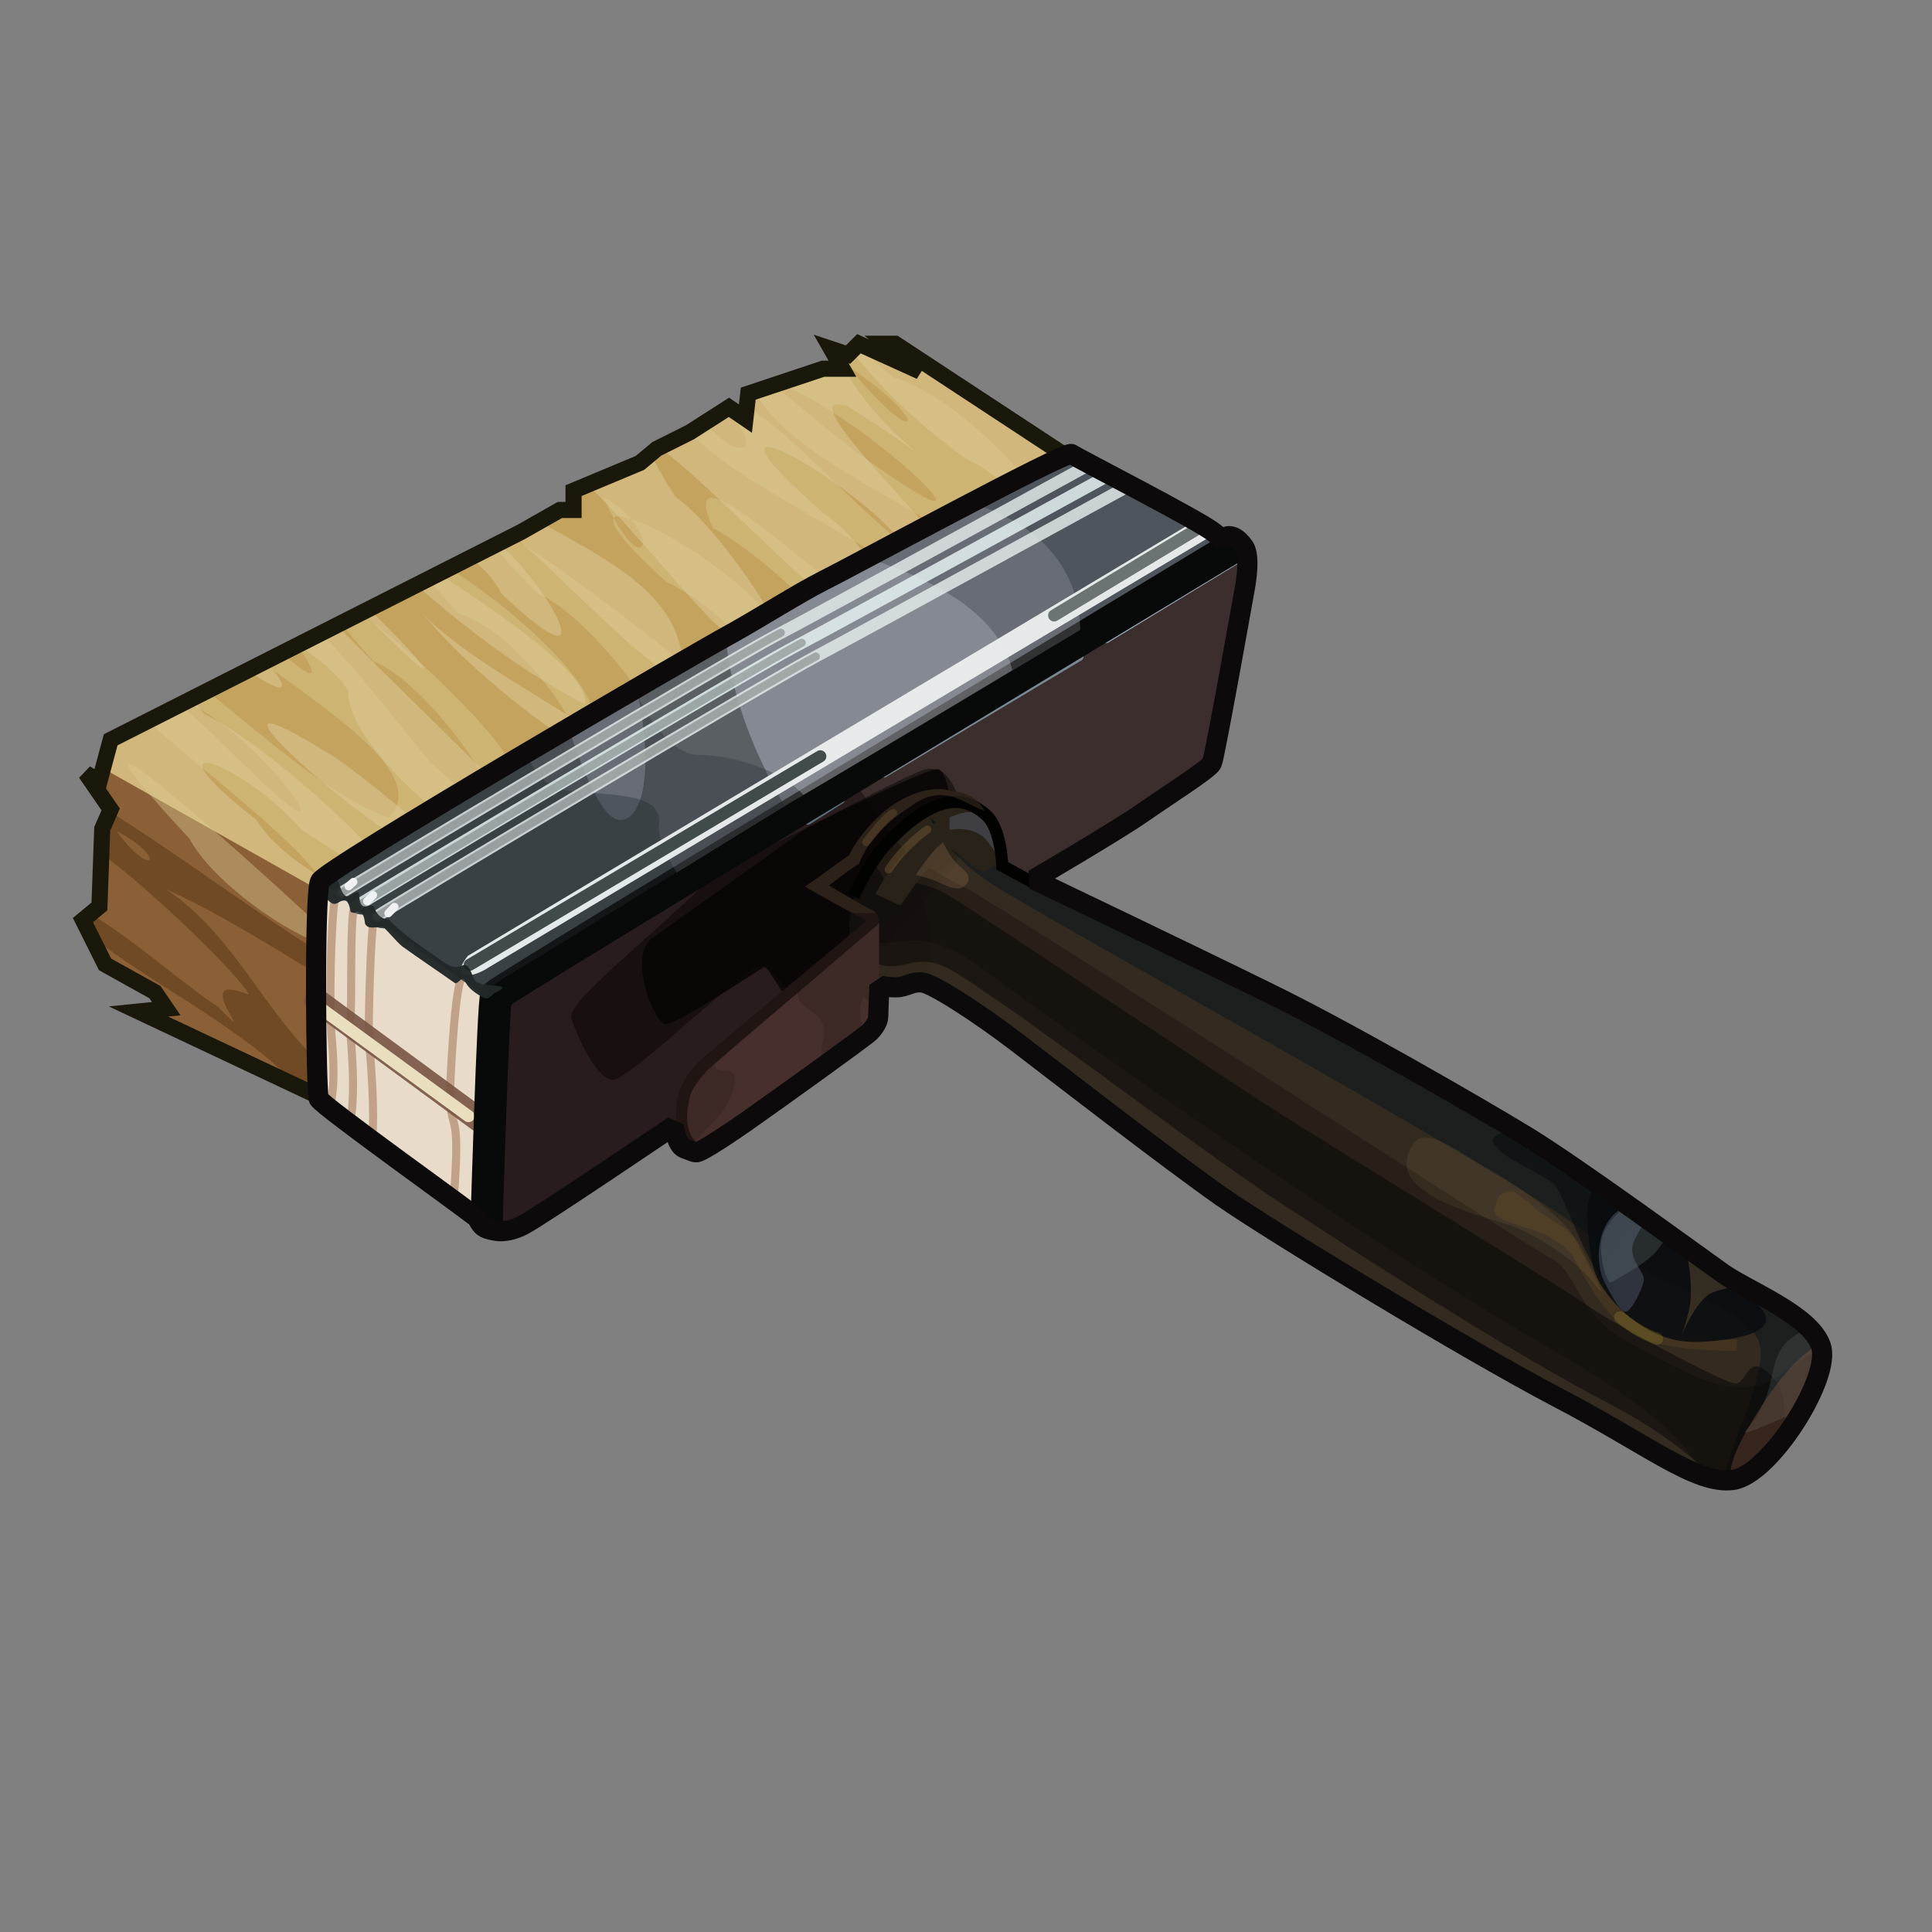<?xml version="1.0" encoding="UTF-8" standalone="no"?>
<!DOCTYPE svg PUBLIC "-//W3C//DTD SVG 1.0//EN" "http://www.w3.org/TR/2001/REC-SVG-20010904/DTD/svg10.dtd">
<svg xmlns:svg="http://www.w3.org/2000/svg" xmlns="http://www.w3.org/2000/svg" version="1.0" width="100%" height="100%" viewBox="0 0 48 48" id="_brush01">
<rect x="0" y="0" width="48" height="48" fill="#808080" stroke="none"/>
<defs id="defs2385"/>
<g id="brush01" style="display:inline">
<path d="M 7.98,27.27 L 3.44,25.13 L 4.13,25.06 L 3.85,24.65 L 2.61,23.96 L 2.06,22.86 L 2.47,22.52 L 2.54,20.59 L 2.75,20.11 L 2.13,19.21 L 2.47,19.42 L 2.75,18.38 L 12.94,13.22 L 13.91,12.67 L 14.25,12.67 L 14.25,12.19 L 15.90,11.50 L 16.32,11.15 L 17.14,10.74 L 18.11,10.12 L 18.52,10.40 L 18.59,9.78 L 20.45,9.16 L 20.93,9.16 L 20.65,8.67 L 21.07,8.81 L 21.34,8.54 L 22.86,9.23 L 22.03,8.54 L 22.24,8.54 L 26.85,11.57 L 11.08,24.03 L 7.98,27.27 z" id="p5446" style="fill:#d1b77c;fill-opacity:1;fill-rule:evenodd;stroke:none;display:inline"/>
<path d="M 2.56,19.09 L 2.46,19.43 L 2.12,19.21 L 2.75,20.12 L 2.56,20.59 L 2.46,22.53 L 2.06,22.87 L 2.62,23.96 L 3.84,24.65 L 4.12,25.06 L 3.43,25.12 L 8,27.28 L 11.09,24.03 L 11.09,23.90 L 2.56,19.09 z" id="p5451" style="fill:#774521;fill-opacity:0.76;fill-rule:evenodd;stroke:none;display:inline"/>
<path d="M 20.78,8.71 C 21.56,10.85 24.81,12.50 21.06,10.09 C 18.91,9.41 26.83,16.31 22.15,13.18 C 20.60,11.56 16.95,9.67 20.46,12.75 C 21.13,13.17 21.93,14.27 22.34,15.12 L 22.78,14.78 C 22.67,14.66 22.57,14.56 22.43,14.43 C 22.70,14.49 22.84,14.51 23.06,14.56 L 24.34,13.56 C 24.19,13.31 24.01,13.02 23.78,12.68 C 24.12,12.93 24.43,13.15 24.68,13.28 L 25.5,12.62 C 25.21,12.21 24.70,11.74 23.96,11.37 C 22.91,10.61 21.95,9.73 21.15,8.71 L 21.06,8.81 L 20.78,8.71 z M 16.37,11.12 L 16.31,11.15 L 16.18,11.28 C 16.27,11.49 16.44,11.82 16.78,12.34 C 18.17,13.30 21.51,18.44 17.81,15.53 C 17.04,14.81 15.81,13.22 14.59,12.03 L 14.25,12.18 L 14.25,12.68 L 13.90,12.68 L 13.40,12.96 C 15.20,13.98 17.15,14.86 16.96,16.96 C 15.99,16.53 13.86,14.23 12.75,13.31 L 12.40,13.5 C 13.73,14.69 15.06,17.22 12.46,14.75 C 12.30,14.42 12.01,14.12 11.68,13.84 L 10.90,14.25 C 12.78,15.49 14.67,16.82 14.53,17.5 C 13.01,16.70 11.62,15.66 10.34,14.53 L 9.15,15.12 C 10.78,16.67 11.19,17.43 9.12,15.31 C 9.05,15.26 9.03,15.26 8.96,15.21 L 8.37,15.53 C 9.72,16.95 12.31,19.36 12.90,20.12 C 16.42,24.48 8.52,19.32 8.65,17.15 C 8.35,16.72 7.91,16.34 7.40,16.03 L 6.59,16.43 C 7.18,17.05 7.24,17.41 6.15,16.65 L 4.78,17.34 C 4.88,17.47 4.96,17.61 5.09,17.75 C 7.06,18.65 12.53,23.97 7.5,20.62 C 5.96,18.86 3.46,18.09 6.37,20.37 C 7.71,22.57 14.03,24.18 9.93,20.84 C 8.52,20.07 4.34,16.33 8.31,18.81 C 9.39,19.53 11.45,21.43 13.12,22.43 L 14.43,21.37 C 13.15,19.77 12.19,17.69 15.15,19.68 C 15.37,19.92 15.59,20.12 15.81,20.28 L 17.59,18.87 C 17.43,18.69 17.24,18.53 17,18.34 C 15.48,16.37 18.87,18.72 18.68,16.90 C 19.06,17.10 19.37,17.22 19.62,17.28 L 20.53,16.56 C 20.50,16.11 20.29,15.58 20.06,15.21 C 20.34,15.58 20.71,15.87 21.09,16.09 L 21.56,15.75 C 21.36,15.60 21.16,15.41 20.90,15.18 C 19.99,14.53 17.24,11.68 16.37,11.12 z M 10.5,15.25 C 12.18,16.98 16.50,18.72 16.18,19.71 C 14.10,18.49 12.07,17.09 10.5,15.25 z" id="p5504" style="fill:#b58d3f;fill-opacity:0.47;fill-rule:evenodd;stroke:none;"/>
<path d="M 21.28,8.59 L 21.06,8.81 L 20.65,8.68 L 20.93,9.15 L 20.43,9.15 L 20.37,9.18 C 20.33,9.30 20.17,9.32 20,9.31 L 19.37,9.53 C 21.72,10.47 25.69,14.43 21.25,11.21 C 20.55,10.68 19.89,10.11 19.21,9.56 L 18.75,9.71 C 19.62,11.44 23.21,12.68 24.09,13.75 L 25.03,13 C 24.96,12.89 24.91,12.80 24.84,12.65 C 24.98,12.71 25.08,12.80 25.18,12.87 L 25.84,12.37 C 24.90,11.05 23.32,9.70 22.18,9.37 C 21.88,9.11 21.59,8.84 21.28,8.59 z M 21.09,9.12 C 23.19,10.49 22.88,11.32 21.09,9.12 z M 18.12,10.12 L 18,10.18 C 18.96,11.01 18.53,11.64 17.53,10.53 L 17.15,10.75 C 18.36,12.05 21.68,13.46 22.96,14.65 L 23.5,14.21 C 21.87,13.43 19.98,10.94 18.56,10.12 L 18.53,10.40 L 18.12,10.12 z M 15,12.37 C 15.09,12.58 15.16,12.72 15.25,12.87 C 15.29,12.79 15.46,12.83 15.68,12.90 C 15.52,12.72 15.32,12.52 15,12.37 z M 15.68,12.90 C 16.25,13.55 15.92,14.11 15.25,12.87 C 15.16,13.02 15.49,13.50 16.56,14.46 C 17.93,15.09 19.46,16.86 19.40,17.43 L 20.75,16.37 C 20.45,16.26 19.94,15.95 19.15,15.40 C 18.46,14.37 16.55,13.17 15.68,12.90 z M 17.65,12.37 C 17.50,12.39 17.49,12.63 17.71,13.12 C 18.87,13.72 20.72,15.50 21.03,16.15 L 21.90,15.46 C 20.40,14.35 18.17,12.29 17.65,12.37 z M 12.71,13.34 L 12.25,13.56 C 12.50,13.84 12.84,14.22 13.37,14.75 C 15.19,15.54 18.52,20.69 14.68,17.5 C 14.25,16.42 12.29,14.80 11.15,14.12 L 10.65,14.37 C 10.82,14.60 11.04,14.86 11.40,15.25 C 13.83,15.97 16.80,22.07 12.56,18.75 C 11.92,17.77 10.09,16.07 8.96,15.21 L 8.46,15.46 C 8.66,15.73 8.89,16.00 9.28,16.43 C 11.00,17.09 14.08,22.08 10.68,18.93 C 10.07,18.20 9.05,16.84 7.96,15.71 L 7.37,16.03 C 7.91,16.73 7.94,17.09 7,16.21 L 6.53,16.46 C 8.43,17.86 10.60,19.25 9.68,20.31 C 8.34,19.90 6.63,18.35 5.12,17.15 L 4.62,17.43 C 6.65,18.38 9.15,22.08 5.93,18.87 C 5.46,18.40 4.97,17.93 4.46,17.5 L 3.65,17.90 C 5.98,19.98 9.33,22.29 7.93,23 C 6.18,21.34 0.47,16.27 4.71,20.84 C 5.71,22.71 10.80,25.52 9.03,21.93 C 11.14,23.62 8.19,19.67 10.93,21.09 C 12.27,20.99 13.81,21.26 14.90,21 L 16.18,20 C 16.27,19.75 16.30,19.47 16.31,19.12 C 16.53,19.27 16.70,19.37 16.87,19.46 L 17.62,18.84 C 17.05,17.45 15.35,15.18 18.03,18.12 C 18.15,18.17 18.26,18.21 18.37,18.25 L 19.15,17.62 C 18.85,17.62 18.24,17.37 17.21,16.68 C 16.35,15.94 14.01,14.15 12.71,13.34 z" id="p5521" style="fill:#dacc91;fill-opacity:0.41;fill-rule:evenodd;stroke:none;"/>
<path d="M 2.71,20.15 L 2.56,20.59 L 2.53,21.21 C 3.96,22.28 6.05,24.36 6.18,24.71 C 4.58,24.06 6.60,26.21 5.40,25 C 4.58,24.47 3.19,23.24 2.25,22.71 L 2.06,22.87 L 2.28,23.28 C 3.72,24.38 5.38,25.22 6.78,26.40 C 7.05,26.69 7.53,27.02 8,27.28 L 8.43,26.84 C 8.39,26.80 8.38,26.78 8.34,26.75 C 6.63,25.40 5.94,23.30 4.12,22.09 C 5.97,22.92 7.88,24.28 9.84,25.34 L 10.25,24.90 C 9.34,24.44 8.34,23.96 8.03,23.71 C 6.21,22.58 4.52,21.29 2.71,20.15 z M 2.90,20.65 C 4.18,21.32 3.78,21.87 2.90,20.65 z" id="p5541" style="fill:#3d2304;fill-opacity:0.34;fill-rule:evenodd;stroke:none;"/>
<path d="M 7.98,27.27 L 3.44,25.13 L 4.13,25.06 L 3.85,24.65 L 2.61,23.96 L 2.06,22.86 L 2.47,22.52 L 2.54,20.59 L 2.75,20.11 L 2.13,19.21 L 2.47,19.42 L 2.75,18.38 L 12.94,13.22 L 13.91,12.67 L 14.25,12.67 L 14.25,12.19 L 15.90,11.50 L 16.32,11.15 L 17.14,10.74 L 18.11,10.12 L 18.52,10.40 L 18.59,9.78 L 20.45,9.16 L 20.93,9.16 L 20.65,8.67 L 21.07,8.81 L 21.34,8.54 L 22.86,9.23 L 22.03,8.54 L 22.24,8.54 L 26.85,11.57 L 11.08,24.03 L 7.98,27.27 z" id="stroke02" style="fill:none;fill-opacity:1;fill-rule:evenodd;stroke:#1a170b;stroke-width:0.40;stroke-linecap:butt;stroke-linejoin:miter;stroke-miterlimit:4;stroke-dasharray:none;stroke-opacity:1;display:inline"/>
<path d="M 8.28,24.96 C 8.28,25.17 8.14,25.35 7.97,25.35 C 7.80,25.35 7.66,25.17 7.66,24.96 C 7.66,24.75 7.80,24.58 7.97,24.58 C 8.14,24.58 8.28,24.75 8.28,24.96 z" id="p4649" style="fill:#ffffff;fill-opacity:1;fill-rule:evenodd;stroke:none;marker:none;visibility:visible;display:inline;overflow:visible;enable-background:accumulate"/>
<path d="M 7.95,21.90 C 7.80,22.24 7.85,27.13 7.92,27.30 C 7.99,27.47 11.78,30.17 11.85,30.26 C 11.92,30.36 11.95,30.48 12.11,30.53 C 12.28,30.58 12.55,30.67 13.01,30.43 C 13.46,30.19 16.74,27.97 16.74,27.97 C 16.74,27.97 16.81,28.46 17.00,28.53 C 17.20,28.60 17.27,28.65 17.34,28.62 C 17.41,28.60 17.73,28.43 18.52,27.88 C 19.32,27.32 21.49,25.76 21.61,25.64 C 21.73,25.52 21.82,25.37 21.82,25.25 C 21.82,25.13 21.85,24.48 21.85,24.48 C 21.85,24.48 21.99,24.53 22.26,24.53 C 22.52,24.53 22.64,24.38 22.91,24.41 C 23.17,24.43 24.33,25.18 25.27,25.90 C 26.21,26.62 29.08,28.84 30.35,29.73 C 31.63,30.62 36.40,33.51 38.66,34.70 C 40.93,35.88 42.13,36.89 43.05,36.77 C 43.97,36.65 45.51,34.21 45.24,33.44 C 44.98,32.67 43.46,32.09 42.81,31.64 C 42.16,31.18 39.17,28.99 37.94,28.24 C 36.71,27.49 33.36,25.56 31.48,24.65 C 29.61,23.73 25.68,21.85 25.68,21.85 C 25.68,21.85 27.73,20.65 28.35,20.22 C 28.98,19.78 30.04,19.11 30.11,18.96 C 30.18,18.82 30.93,14.60 30.93,14.60 C 30.93,14.60 31.08,13.83 30.91,13.59 C 30.74,13.35 30.62,13.32 30.52,13.32 C 30.42,13.32 30.47,13.49 30.16,13.23 C 29.85,12.96 26.74,11.37 26.62,11.28 C 26.50,11.18 21.08,14.12 20.45,14.43 C 19.82,14.75 18.93,15.32 18.14,15.76 C 17.34,16.19 8.04,21.61 7.95,21.90 z" id="p5161" style="fill:#3c2e2c;fill-opacity:1;fill-rule:evenodd;stroke:none;"/>
<path d="M 20.53,18.59 L 10.90,24.5 L 11.18,29.81 C 11.36,29.94 11.83,30.26 11.84,30.28 C 11.91,30.37 11.95,30.48 12.12,30.53 C 12.29,30.57 12.54,30.67 13,30.43 C 13.45,30.19 16.75,27.96 16.75,27.96 C 16.75,27.96 16.80,28.45 17,28.53 C 17.19,28.60 17.27,28.64 17.34,28.62 C 17.41,28.60 17.73,28.42 18.53,27.87 C 19.32,27.32 21.50,25.77 21.62,25.65 C 21.74,25.53 21.84,25.37 21.84,25.25 C 21.84,25.12 21.84,24.5 21.84,24.5 C 21.84,24.49 21.98,24.53 22.25,24.53 C 22.51,24.53 22.64,24.38 22.90,24.40 C 22.94,24.41 23.04,24.46 23.12,24.5 L 23.12,23.37 C 23.12,21.50 20.53,18.59 20.53,18.59 z" id="p5298" style="fill:#19100f;fill-opacity:0.55;fill-rule:evenodd;stroke:none;display:inline"/>
<path d="M 18.20,21.31 C 15.85,23.59 14.06,24.90 14.20,25.31 C 14.33,25.73 14.82,26.83 15.23,26.83 C 15.64,26.83 18.54,24.00 18.88,24.00 C 19.23,24.00 20.26,25.52 20.26,25.52 L 23.71,21.52 C 23.71,21.52 24.12,20.83 23.92,20.14 C 23.71,19.45 23.50,19.04 23.02,19.11 C 22.54,19.18 18.33,21.59 18.20,21.31 z" id="p5286" style="fill:#070503;fill-opacity:0.50;fill-rule:evenodd;stroke:none;display:inline"/>
<path d="M 26.62,11.28 C 26.50,11.18 21.09,14.12 20.46,14.43 C 19.84,14.75 18.95,15.31 18.15,15.75 C 17.36,16.18 8.03,21.61 7.93,21.90 C 7.79,22.24 7.86,27.14 7.93,27.31 C 8.00,27.48 11.77,30.18 11.84,30.28 C 11.89,29.34 12.09,25.39 12.09,25.06 C 12.09,24.68 12.01,24.59 12.81,24.12 C 13.61,23.65 18.82,20.42 19.71,19.90 C 20.50,19.45 28.48,14.65 30.62,13.37 C 30.59,13.36 30.56,13.34 30.53,13.34 C 30.43,13.34 30.46,13.48 30.15,13.21 C 29.84,12.95 26.74,11.37 26.62,11.28 z" id="p5166" style="fill:#e8dbca;fill-opacity:1;fill-rule:evenodd;stroke:none;display:inline"/>
<path d="M 8.82,22.40 C 8.67,22.83 8.76,25.17 8.70,25.28 C 8.64,25.40 8.70,25.54 8.73,25.97 C 8.76,26.41 8.82,27.27 8.70,27.88" id="p5363" style="opacity:1;fill:none;fill-opacity:1;fill-rule:evenodd;stroke:#874f26;stroke-width:0.2;stroke-linecap:butt;stroke-linejoin:miter;marker:none;stroke-miterlimit:4;stroke-dasharray:none;stroke-dashoffset:0;stroke-opacity:0.40;visibility:visible;display:inline;overflow:visible;enable-background:accumulate"/>
<path d="M 9.31,22.72 C 9.19,23.09 9.16,25.60 9.16,25.60 C 9.16,25.60 9.16,25.77 9.19,26.12 C 9.22,26.46 9.31,27.67 9.25,28.25" id="p5365" style="opacity:1;fill:none;fill-opacity:1;fill-rule:evenodd;stroke:#874f26;stroke-width:0.2;stroke-linecap:butt;stroke-linejoin:miter;marker:none;stroke-miterlimit:4;stroke-dasharray:none;stroke-dashoffset:0;stroke-opacity:0.40;visibility:visible;display:inline;overflow:visible;enable-background:accumulate"/>
<path d="M 16.20,23.31 C 15.58,23.80 16.27,25.45 16.54,25.45 C 16.82,25.45 19.02,24.00 19.02,24.00 L 19.78,25.18 L 23.78,21.25 C 23.78,21.25 23.64,19.11 23.30,19.11 C 22.95,19.11 20.06,20.56 20.06,20.56 L 16.20,23.31 z" id="p5289" style="fill:#070503;fill-opacity:0.79;fill-rule:evenodd;stroke:none;display:inline"/>
<path d="M 8.38,22.08 C 8.21,22.43 8.21,24.76 8.21,24.76 C 8.21,24.76 8.21,25.48 8.24,25.77 C 8.27,26.06 8.35,27.10 8.18,27.50" id="p5361" style="opacity:1;fill:none;fill-opacity:1;fill-rule:evenodd;stroke:#874f26;stroke-width:0.2;stroke-linecap:butt;stroke-linejoin:miter;marker:none;stroke-miterlimit:4;stroke-dasharray:none;stroke-dashoffset:0;stroke-opacity:0.40;visibility:visible;display:inline;overflow:visible;enable-background:accumulate"/>
<path d="M 11.47,24.27 C 11.27,24.68 11.18,27.13 11.18,27.13 C 11.18,27.13 11.18,27.53 11.24,27.76 C 11.29,27.99 11.41,28.05 11.27,29.81" id="p5367" style="opacity:1;fill:none;fill-opacity:1;fill-rule:evenodd;stroke:#874f26;stroke-width:0.2;stroke-linecap:butt;stroke-linejoin:miter;marker:none;stroke-miterlimit:4;stroke-dasharray:none;stroke-dashoffset:0;stroke-opacity:0.40;visibility:visible;display:inline;overflow:visible;enable-background:accumulate"/>
<path d="M 7.86,24.85 L 11.90,27.82" id="p5373" style="fill:none;fill-rule:evenodd;stroke:#765241;stroke-width:0.60;stroke-linecap:round;stroke-linejoin:miter;stroke-miterlimit:4;stroke-dasharray:none;stroke-opacity:0.88;display:inline"/>
<path d="M 26.62,11.28 C 26.50,11.18 21.09,14.12 20.46,14.43 C 19.84,14.75 18.95,15.31 18.15,15.75 C 17.76,15.96 15.28,17.41 12.87,18.84 C 11.88,19.43 11.01,19.93 10.18,20.43 C 9.99,20.55 9.73,20.70 9.56,20.81 C 9.53,20.82 9.49,20.85 9.46,20.87 C 9.06,21.12 8.69,21.36 8.43,21.53 C 8.24,21.65 8.17,21.71 8.09,21.78 C 8.06,21.80 7.97,21.86 7.96,21.87 L 8.31,22.15 C 8.31,22.15 8.27,22.29 8.34,22.34 C 8.41,22.39 8.62,22.37 8.62,22.37 L 8.75,22.46 C 8.75,22.46 8.63,22.61 8.81,22.68 C 8.98,22.75 9.12,22.71 9.12,22.71 L 9.25,22.78 C 9.25,22.78 9.18,22.97 9.34,23.03 C 9.50,23.08 9.65,23.06 9.65,23.06 L 11.34,24.25 L 12.09,24.78 C 12.11,24.59 12.24,24.45 12.81,24.12 C 13.61,23.65 18.82,20.42 19.71,19.90 C 20.50,19.45 28.48,14.65 30.62,13.37 C 30.59,13.36 30.56,13.34 30.53,13.34 C 30.43,13.34 30.46,13.48 30.15,13.21 C 29.84,12.95 26.74,11.37 26.62,11.28 z" id="p5168" style="fill:#4e555c;fill-opacity:1;fill-rule:evenodd;stroke:none;"/>
<path d="M 23.62,19.93 C 23.22,19.98 22.67,20.26 22,21 C 20.64,22.47 21.18,23.82 21.37,25.06 L 21.78,25.34 C 21.79,25.30 21.84,25.28 21.84,25.25 C 21.84,25.12 21.84,24.5 21.84,24.5 C 21.84,24.49 21.98,24.53 22.25,24.53 C 22.51,24.53 22.64,24.38 22.90,24.40 C 23.17,24.43 24.34,25.18 25.28,25.90 C 26.22,26.62 29.06,28.85 30.34,29.75 C 31.62,30.64 36.39,33.50 38.65,34.68 C 40.92,35.86 42.14,36.90 43.06,36.78 C 43.97,36.66 45.51,34.20 45.25,33.43 C 44.98,32.66 43.46,32.11 42.81,31.65 C 42.16,31.19 39.16,28.99 37.93,28.25 C 36.70,27.50 33.37,25.57 31.5,24.65 C 29.66,23.76 25.97,21.98 25.81,21.90 C 25.80,21.90 25.68,21.84 25.68,21.84 L 24.90,21.37 C 24.90,21.37 24.88,20.59 24.5,20.25 C 24.30,20.07 24.02,19.89 23.62,19.93 z" id="p5175" style="fill:#161c1a;fill-opacity:0.81;fill-rule:evenodd;stroke:none;display:inline"/>
<path d="M 23.03,20.15 C 22.72,20.31 22.39,20.57 22,21 C 20.64,22.47 21.18,23.82 21.37,25.06 L 21.78,25.34 C 21.79,25.30 21.84,25.28 21.84,25.25 C 21.84,25.12 21.84,24.5 21.84,24.5 C 21.84,24.49 21.98,24.53 22.25,24.53 C 22.51,24.53 22.64,24.38 22.90,24.40 C 23.17,24.43 24.34,25.18 25.28,25.90 C 26.22,26.62 29.06,28.85 30.34,29.75 C 31.62,30.64 36.39,33.50 38.65,34.68 C 40.71,35.76 41.92,36.70 42.81,36.78 C 43.02,35.79 43.94,34.05 43.71,33.37 C 43.40,32.42 41.20,32.03 39.31,30.56 C 37.42,29.09 25.85,22.77 24.59,21.93 C 23.33,21.09 23.03,20.15 23.03,20.15 z" id="p5170" style="fill:#de8034;fill-opacity:0.12;fill-rule:evenodd;stroke:none;display:inline"/>
<path d="M 21.68,21.37 C 21.13,22.14 21.05,22.89 21.12,23.59 C 21.23,23.66 21.33,23.74 21.46,23.81 C 22.43,24.31 22.58,23.65 23.43,24 C 24.28,24.34 29.71,28.50 31.65,29.78 C 33.59,31.05 37.43,33.55 40.03,34.90 C 41.20,35.51 42.04,36.18 42.62,36.75 C 42.78,36.78 42.92,36.79 43.06,36.78 C 43.42,36.73 43.87,36.31 44.28,35.78 C 44.37,35.18 44.37,34.62 44.12,34.31 C 43.42,33.46 43.43,34.37 43.12,34.37 C 42.81,34.37 39.90,32.78 39.43,32.43 C 38.97,32.08 32.56,28.17 31.43,27.43 C 30.31,26.70 23.93,22.45 23.46,22.18 C 23.00,21.91 21.96,21.81 21.96,21.81 C 21.96,21.81 21.87,21.70 21.68,21.37 z" id="p5178" style="fill:#080707;fill-opacity:0.53;fill-rule:evenodd;stroke:none;display:inline"/>
<path d="M 22.18,20.81 C 22.12,20.87 22.06,20.92 22,21 C 21.32,21.73 21.10,22.44 21.09,23.12 C 21.09,23.12 21.08,23.15 21.09,23.15 C 22.19,23.95 22.50,22.66 24.40,24.06 C 26.73,25.77 33.58,30.65 38.56,33.53 C 41.05,34.96 41.96,35.89 42.28,36.62 C 42.28,36.62 42.27,36.65 42.28,36.65 C 42.56,36.76 42.82,36.81 43.06,36.78 C 43.96,36.66 45.47,34.26 45.25,33.46 C 44.79,33.75 44.36,34.08 44.09,34.25 C 43.08,34.87 41.82,34.07 40.5,33.37 C 39.17,32.67 39.18,31.59 38.56,31.28 C 37.94,30.97 25.25,22.73 23.93,22.03 C 22.97,21.52 22.73,21.39 22.18,20.81 z" id="p5203" style="fill:#080707;fill-opacity:0.28;fill-rule:evenodd;stroke:none;display:inline"/>
<path d="M 35.11,28.43 C 34.25,29.71 37.03,30.24 37.64,30.49 C 38.24,30.74 39.17,31.31 39.63,31.92 C 40.10,32.53 39.38,31.31 39.13,30.78 C 38.88,30.24 37.39,29.25 36.96,29.03 C 36.53,28.82 35.39,27.89 35.11,28.43 z" id="p5209" style="fill:#f4e081;fill-opacity:0.07;fill-rule:evenodd;stroke:none;display:inline"/>
<path d="M 37.48,29.60 C 37.17,29.66 37.21,29.83 37.14,29.98 C 37.03,30.23 37.43,30.36 38.04,30.54 C 38.44,30.66 38.97,30.97 39.12,31.28 C 39.62,32.25 40.20,33.10 41.03,33.34 C 41.81,33.56 42.87,33.56 43.15,33.56 L 43.15,33.28 C 42.87,33.28 41.80,33.26 41.09,33.06 C 40.42,32.87 39.73,31.93 39.37,31.15 C 39.01,30.37 38.46,30.39 37.98,29.87 C 37.68,29.68 37.66,29.57 37.48,29.60 z" id="p5212" style="fill:#c98e1e;fill-opacity:0.10;fill-rule:evenodd;stroke:none;display:inline"/>
<path d="M 39.62,29.40 C 39.52,29.58 39.42,29.99 39.43,30.21 C 39.46,30.57 39.47,31.33 39.71,31.81 C 39.95,32.29 40.89,33.39 42.18,33.34 C 43.48,33.29 44.24,32.99 43.71,32.46 C 43.63,32.38 43.54,32.23 43.5,32.06 C 43.23,31.92 42.98,31.78 42.81,31.65 C 42.38,31.35 40.91,30.31 39.62,29.40 z" id="p5222" style="fill:#0a0c10;fill-opacity:0.86;fill-rule:evenodd;stroke:none;display:inline"/>
<path d="M 37.68,28.09 C 36.03,28.25 38.31,29.13 38.59,29.40 C 38.91,29.71 39.28,31.27 40.09,32.15 C 39.99,31.02 40.30,30.48 40.75,30.18 C 39.70,29.44 38.59,28.65 37.93,28.25 C 37.88,28.21 37.74,28.13 37.68,28.09 z" id="p5228" style="fill:#0a0c10;fill-opacity:0.59;fill-rule:evenodd;stroke:none;display:inline"/>
<path d="M 40.25,32.73 C 40.61,33.01 40.85,33.15 41.17,33.26" id="p5234" style="fill:none;fill-rule:evenodd;stroke:#f7dd35;stroke-width:0.30;stroke-linecap:round;stroke-linejoin:miter;stroke-miterlimit:4;stroke-dasharray:none;stroke-opacity:0.14;display:inline"/>
<path d="M 40.40,29.93 L 40.12,30.15 C 39.58,30.66 39.69,31.54 39.87,31.87 C 40.05,32.20 40.26,32.62 40.40,32.59 C 40.55,32.55 40.84,31.96 40.84,31.78 C 40.84,31.60 40.49,31.29 40.56,30.96 C 40.59,30.80 40.75,30.53 40.90,30.31 C 40.91,30.30 40.89,30.29 40.90,30.28 C 40.71,30.14 40.60,30.07 40.40,29.93 z" id="p5237" style="fill:#697792;fill-opacity:0.35;fill-rule:evenodd;stroke:none;display:inline"/>
<path d="M 41.87,31 C 42.02,31.55 42.02,32.13 42,32.34 C 41.96,32.66 41.78,33.18 41.78,33.18 C 41.78,33.18 42.13,32.30 42.53,32.12 C 42.67,32.06 42.96,31.98 43.28,31.93 C 43.11,31.84 42.93,31.74 42.81,31.65 C 42.67,31.56 42.17,31.21 41.87,31 z" id="p5240" style="fill:#806840;fill-opacity:0.35;fill-rule:evenodd;stroke:none;display:inline"/>
<path d="M 44.93,33 C 44.43,33.23 44.16,33.44 44.03,34.15 C 43.85,35.13 43.35,35.52 43.35,35.59 C 43.35,35.64 44.16,35.30 44.78,35 C 45.12,34.37 45.36,33.76 45.25,33.43 C 45.19,33.28 45.07,33.13 44.93,33 z" id="p5246" style="fill:#616e6f;fill-opacity:0.26;fill-rule:evenodd;stroke:none;display:inline"/>
<path d="M 45.25,33.40 C 44.84,33.52 44.19,34.20 43.53,35.31 C 43.06,36.09 42.92,36.57 43.03,36.78 C 43.03,36.78 43.06,36.77 43.06,36.78 C 43.97,36.66 45.51,34.20 45.25,33.43 C 45.24,33.42 45.25,33.41 45.25,33.40 z" id="p5243" style="fill:#b06c4b;fill-opacity:0.26;fill-rule:evenodd;stroke:none;display:inline"/>
<path d="M 40.43,29.93 C 39.98,30.31 39.73,30.64 39.78,31.12 C 39.84,31.73 40,31.87 40,31.87 C 39.99,31.87 40.86,31.44 41.15,31.09 C 41.22,31.00 41.33,30.85 41.46,30.68 C 41.08,30.41 40.88,30.25 40.43,29.93 z" id="p5261" style="fill:#738884;fill-opacity:0.26;fill-rule:evenodd;stroke:none;"/>
<path d="M 23.62,19.93 C 23.43,19.95 23.19,20.06 22.93,20.21 L 23.25,20.43 C 23.25,20.43 22.56,21.07 22.28,21.40 C 22.00,21.73 21.75,22.21 21.75,22.21 L 22.37,22.5 C 23.12,21.37 23.54,21.14 23.59,21.09 C 23.64,21.04 24.25,21.65 24.43,21.65 C 24.58,21.65 24.67,21.46 24.90,21.37 C 24.90,21.37 24.88,20.59 24.5,20.25 C 24.30,20.07 24.02,19.89 23.62,19.93 z" id="p5266" style="fill:#292219;fill-opacity:1;fill-rule:evenodd;stroke:none;display:inline"/>
<path d="M 24,20.18 C 23.86,20.20 23.73,20.25 23.59,20.31 L 23.59,20.62 C 23.59,20.62 24.20,20.48 24.53,20.90 C 24.85,21.32 24.90,21.46 24.90,21.46 L 25,21.43 L 24.90,21.37 C 24.90,21.37 24.88,20.59 24.5,20.25 C 24.49,20.24 24.47,20.22 24.46,20.21 C 24.32,20.19 24.16,20.17 24,20.18 z" id="p5269" style="fill:#697792;fill-opacity:0.35;fill-rule:evenodd;stroke:none;display:inline"/>
<path d="M 22.08,21.60 C 22.47,21.00 23.04,20.61 23.04,20.61" id="p5280" style="fill:none;fill-rule:evenodd;stroke:#916e3f;stroke-width:0.2;stroke-linecap:round;stroke-linejoin:miter;stroke-miterlimit:4;stroke-dasharray:none;stroke-opacity:0.35;display:inline"/>
<path d="M 23.42,20.93 C 23.14,21.14 22.75,21.74 22.75,21.74 C 22.75,21.74 23.18,21.84 23.39,21.95 C 23.60,22.06 23.88,22.16 24.02,21.95 C 24.17,21.74 23.92,21.60 23.74,21.42 C 23.57,21.24 23.42,20.89 23.42,20.93 z" id="p5283" style="fill:#ba8f63;fill-opacity:0.22;fill-rule:evenodd;stroke:none;display:inline"/>
<path d="M 20.07,20.39 L 20.89,19.87" id="p5352" style="fill:none;fill-rule:evenodd;stroke:#6e8fa2;stroke-width:0.2;stroke-linecap:round;stroke-linejoin:miter;stroke-miterlimit:4;stroke-dasharray:none;stroke-opacity:0.74;display:inline"/>
<path d="M 21.96,19.22 L 26.82,16.32" id="p5354" style="fill:none;fill-rule:evenodd;stroke:#8ca9b9;stroke-width:0.2;stroke-linecap:round;stroke-linejoin:miter;stroke-miterlimit:4;stroke-dasharray:none;stroke-opacity:0.74;display:inline"/>
<path d="M 27.48,15.88 L 30.89,13.81" id="p5356" style="fill:none;fill-rule:evenodd;stroke:#bcdef1;stroke-width:0.2;stroke-linecap:round;stroke-linejoin:miter;stroke-miterlimit:4;stroke-dasharray:none;stroke-opacity:0.74;display:inline"/>
<path d="M 8.01,25.08 L 11.64,27.73" id="p5376" style="fill:#e8dbca;fill-opacity:1;fill-rule:evenodd;stroke:#e9dfbf;stroke-width:0.30;stroke-linecap:round;stroke-linejoin:miter;stroke-miterlimit:4;stroke-dasharray:none;stroke-opacity:1;display:inline"/>
<path d="M 12.09,30.36 C 12.09,30.36 12.25,24.86 12.33,24.73 C 12.41,24.59 30.84,13.47 30.84,13.47" id="p5341" style="fill:none;fill-rule:evenodd;stroke:#080909;stroke-width:0.80;stroke-linecap:butt;stroke-linejoin:round;stroke-miterlimit:4;stroke-dasharray:none;stroke-opacity:1"/>
<path d="M 24.15,12.5 C 22.58,13.32 20.81,14.26 20.46,14.43 C 19.84,14.75 18.95,15.31 18.15,15.75 C 17.77,15.95 15.38,17.34 13.06,18.71 C 13.37,19.37 13.70,19.60 14.15,19.65 C 15.20,19.77 16.49,19.68 16.37,20.5 C 16.33,20.78 16.54,21.22 16.81,21.68 C 18.06,20.91 19.34,20.12 19.71,19.90 C 20.23,19.60 23.82,17.46 26.84,15.65 C 26.80,14.37 26.13,13.13 24.15,12.5 z" id="p5379" style="fill:#c3c7cc;fill-opacity:0.22;fill-rule:evenodd;stroke:none;display:inline"/>
<path d="M 21.56,13.87 C 21.24,14.04 20.57,14.38 20.46,14.43 C 19.84,14.75 18.95,15.31 18.15,15.75 C 17.97,15.84 16.60,16.67 15.78,17.15 C 16.16,18.02 16.80,18.75 17.31,18.75 C 17.94,18.75 19.28,19.00 19.96,19.75 C 20.49,19.44 22.91,18.00 25.15,16.65 C 24.91,15.66 23.96,14.64 21.56,13.87 z" id="p5381" style="fill:#c3c7cc;fill-opacity:0.32;fill-rule:evenodd;stroke:none;display:inline"/>
<path d="M 18.03,15.84 C 17.82,15.95 16.57,16.67 15.81,17.12 C 16.18,18.58 16.12,20.32 15.43,20.37 C 14.95,20.40 14.51,19.18 14.12,18.09 C 13.57,18.41 13.44,18.50 12.87,18.84 C 11.88,19.43 11.01,19.93 10.18,20.43 C 9.99,20.55 9.73,20.70 9.56,20.81 C 9.53,20.82 9.49,20.85 9.46,20.87 C 9.06,21.12 8.69,21.36 8.43,21.53 C 8.24,21.65 8.17,21.71 8.09,21.78 C 8.06,21.80 7.97,21.86 7.96,21.87 L 8.31,22.15 C 8.31,22.15 8.27,22.29 8.34,22.34 C 8.41,22.39 8.62,22.37 8.62,22.37 L 8.75,22.46 C 8.75,22.46 8.63,22.61 8.81,22.68 C 8.98,22.75 9.12,22.71 9.12,22.71 L 9.25,22.78 C 9.25,22.78 9.18,22.97 9.34,23.03 C 9.50,23.08 9.65,23.06 9.65,23.06 L 11.34,24.25 L 12.09,24.78 C 12.11,24.59 12.24,24.45 12.81,24.12 C 13.58,23.67 18.38,20.69 19.5,20.03 C 18.91,19.03 18.18,17.49 18.03,15.84 z" id="p5416" style="fill:#212828;fill-opacity:0.43;fill-rule:evenodd;stroke:none;"/>
<path d="M 29.71,12.93 C 23.69,16.54 17.64,20.13 11.62,23.75 C 11.16,24.35 11.70,24.33 12.15,24.03 C 18.17,20.43 24.20,16.84 30.21,13.25 C 30.19,13.23 30.19,13.24 30.15,13.21 C 30.10,13.17 29.90,13.04 29.71,12.93 z" id="p5391" style="fill:#eaeeee;fill-opacity:0.96;fill-rule:evenodd;stroke:none;display:inline"/>
<path d="M 8.35,22.26 C 8.89,21.91 18.14,16.39 19.26,15.80 C 20.39,15.21 27.09,11.53 27.09,11.53" id="p5402" style="fill:none;fill-rule:evenodd;stroke:#e3ebeb;stroke-width:0.30;stroke-linecap:butt;stroke-linejoin:miter;stroke-miterlimit:4;stroke-dasharray:none;stroke-opacity:0.83"/>
<path d="M 8.83,22.53 C 9.36,22.18 18.61,16.66 19.74,16.07 C 20.86,15.48 27.56,11.80 27.56,11.80" id="p5404" style="fill:none;fill-rule:evenodd;stroke:#e6f3f3;stroke-width:0.30;stroke-linecap:round;stroke-linejoin:miter;stroke-miterlimit:4;stroke-dasharray:none;stroke-opacity:0.84;display:inline"/>
<path d="M 9.36,22.77 C 9.90,22.41 19.14,16.90 20.27,16.31 C 21.40,15.71 28.10,12.04 28.10,12.04" id="p5406" style="fill:none;fill-rule:evenodd;stroke:#e5ecec;stroke-width:0.30;stroke-linecap:round;stroke-linejoin:miter;stroke-miterlimit:4;stroke-dasharray:none;stroke-opacity:0.83;display:inline"/>
<path d="M 8.34,21.68 C 8.20,21.70 8.07,21.72 7.93,21.75 C 7.99,22.00 8.02,22.34 8.27,22.45 C 8.41,22.52 8.62,22.11 8.71,22.65 C 8.84,22.76 9.02,22.48 9.07,22.95 C 9.15,23.10 9.31,23.03 9.5,23.02 C 9.59,23.07 9.85,23.40 9.99,23.51 C 10.42,23.82 10.87,24.12 11.31,24.43 C 11.40,24.43 11.47,24.26 11.54,24.33 C 11.60,24.55 11.84,24.69 12.01,24.79 C 12.11,24.84 12.17,24.78 12.27,24.68 C 12.86,24.42 12.05,24.53 11.89,24.42 C 11.70,24.38 11.74,23.94 11.50,23.98 C 11.31,24.08 11.18,24.00 11.03,23.91 C 10.59,23.59 9.99,23.22 9.66,22.84 C 9.47,22.84 9.35,22.71 9.29,22.53 C 9.16,22.39 8.95,22.75 8.92,22.20 C 8.81,22.03 8.62,22.53 8.46,22.06 C 8.42,21.93 8.36,21.81 8.34,21.68 z" id="p5408" style="fill:#222929;fill-opacity:0.97;fill-rule:evenodd;stroke:none;display:inline"/>
<path d="M 9.36,22.77 C 9.90,22.41 19.14,16.90 20.27,16.31" id="p5436" style="fill:none;fill-rule:evenodd;stroke:#3e4242;stroke-width:0.2;stroke-linecap:round;stroke-linejoin:miter;stroke-miterlimit:4;stroke-dasharray:none;stroke-opacity:0.34;display:inline"/>
<path d="M 9.02,22.43 C 9.55,22.08 18.80,16.56 19.92,15.97" id="p5438" style="fill:none;fill-rule:evenodd;stroke:#3e4242;stroke-width:0.2;stroke-linecap:round;stroke-linejoin:miter;stroke-miterlimit:4;stroke-dasharray:none;stroke-opacity:0.34;display:inline"/>
<path d="M 8.49,22.18 C 9.02,21.83 18.27,16.31 19.40,15.72" id="p5440" style="fill:none;fill-rule:evenodd;stroke:#3e4242;stroke-width:0.2;stroke-linecap:round;stroke-linejoin:miter;stroke-miterlimit:4;stroke-dasharray:none;stroke-opacity:0.34;display:inline"/>
<path d="M 8.66,22.02 L 8.78,21.91" id="p5427" style="fill:none;fill-rule:evenodd;stroke:#f4f5f6;stroke-width:0.2;stroke-linecap:round;stroke-linejoin:miter;stroke-miterlimit:4;stroke-dasharray:none;stroke-opacity:0.94;display:inline"/>
<path d="M 9.12,22.39 L 9.27,22.24" id="p5429" style="fill:none;fill-rule:evenodd;stroke:#f4f5f6;stroke-width:0.2;stroke-linecap:round;stroke-linejoin:miter;stroke-miterlimit:4;stroke-dasharray:none;stroke-opacity:0.94;display:inline"/>
<path d="M 9.65,22.69 L 9.80,22.53" id="p5431" style="fill:none;fill-rule:evenodd;stroke:#f4f5f6;stroke-width:0.2;stroke-linecap:round;stroke-linejoin:miter;stroke-miterlimit:4;stroke-dasharray:none;stroke-opacity:0.94;display:inline"/>
<path d="M 11.67,23.97 L 20.38,18.79" id="p5442" style="fill:none;fill-rule:evenodd;stroke:#182323;stroke-width:0.30;stroke-linecap:round;stroke-linejoin:miter;stroke-miterlimit:4;stroke-dasharray:none;stroke-opacity:0.79"/>
<path d="M 26.19,15.29 L 29.80,13.11" id="p5444" style="fill:none;fill-rule:evenodd;stroke:#182323;stroke-width:0.30;stroke-linecap:round;stroke-linejoin:miter;stroke-miterlimit:4;stroke-dasharray:none;stroke-opacity:0.59"/>
<path d="M 21.84,22.93 C 21.84,22.93 17.67,26.50 17.5,26.65 C 17.32,26.80 17.00,27.21 17.06,27.78 C 17.10,28.15 17.19,28.38 17.40,28.59 C 17.51,28.54 17.81,28.37 18.53,27.87 C 19.32,27.32 21.50,25.77 21.62,25.65 C 21.73,25.54 21.79,25.39 21.81,25.28 L 21.84,24.5 L 21.84,22.93 z" id="p5292" style="fill:#462f2c;fill-opacity:1;fill-rule:evenodd;stroke:none;display:inline"/>
<path d="M 21.84,22.93 C 21.16,23.50 20.48,24.07 19.81,24.65 C 19.80,25.02 20.25,25.10 20.41,25.37 C 20.56,25.69 20.34,26.04 20.43,26.37 C 20.63,26.49 20.78,26.22 20.95,26.15 C 21.11,25.98 21.47,25.88 21.45,25.63 C 21.38,25.38 21.31,24.96 21.46,24.79 C 21.60,24.81 21.77,25.31 21.81,25.06 C 21.86,24.39 21.83,23.73 21.84,23.06 C 21.84,23.02 21.84,22.97 21.84,22.93 z M 17.78,26.40 C 17.61,26.60 17.30,26.70 17.28,27 C 17.15,27.24 17.04,27.49 17.06,27.77 C 17.10,27.96 17.17,28.32 17.29,28.37 C 17.53,28.00 17.93,27.76 18.11,27.35 C 18.20,27.14 18.43,26.60 18.03,26.60 C 17.91,26.60 17.72,26.58 17.78,26.40 z" id="p5301" style="fill:#0d0909;fill-opacity:0.16;fill-rule:evenodd;stroke:none;display:inline"/>
<path d="M 23.51,19.62 C 23.00,19.55 22.48,19.78 22.05,20.09 C 21.66,20.41 21.32,20.81 21.10,21.26 C 20.73,21.51 20.37,21.78 20,22.03 C 20.50,22.32 21.01,22.60 21.53,22.87 C 20.25,23.96 18.94,25.02 17.66,26.12 C 17.20,26.46 16.82,26.95 16.80,27.54 C 16.78,27.97 16.82,28.50 17.23,28.74 C 17.35,28.88 17.69,28.50 17.37,28.45 C 16.99,28.16 17.04,27.60 17.16,27.19 C 17.42,26.60 17.99,26.24 18.45,25.82 C 19.62,24.84 20.63,23.96 21.80,22.98 C 21.90,22.84 21.79,22.67 21.69,22.62 C 21.31,22.43 20.95,22.21 20.59,22 C 20.84,21.82 21.08,21.62 21.34,21.46 C 21.57,20.85 22.09,20.39 22.63,20.03 C 23.41,19.47 23.82,19.90 24.46,20.16 C 24.31,19.83 24.01,19.69 23.51,19.62 z" id="p5334" style="fill:#211513;fill-opacity:1;fill-rule:evenodd;stroke:none;display:inline"/>
<path d="M 25.82,22.01 L 24.90,21.51 C 24.90,21.51 24.88,20.59 24.5,20.25 C 24.30,20.07 24.02,19.89 23.62,19.93 C 23.22,19.98 22.67,20.26 22,21 C 21.66,21.36 21.38,21.90 21.21,22.27" id="p5278" style="fill:none;fill-opacity:0.81;fill-rule:evenodd;stroke:#020200;stroke-width:0.30;stroke-linecap:butt;stroke-linejoin:miter;stroke-miterlimit:4;stroke-dasharray:none;stroke-opacity:1;display:inline"/>
<path d="M 23.12,19.62 C 22.74,19.67 22.38,19.85 22.06,20.09 C 21.67,20.41 21.31,20.80 21.09,21.25 C 20.72,21.50 20.37,21.78 20,22.03 C 20.39,22.25 20.78,22.47 21.18,22.68 C 21.37,22.69 21.54,22.69 21.75,22.68 C 21.72,22.66 21.71,22.63 21.68,22.62 C 21.31,22.43 20.95,22.21 20.59,22 C 20.84,21.82 21.08,21.62 21.34,21.46 C 21.57,20.85 22.09,20.38 22.62,20.03 C 23.41,19.46 23.82,19.89 24.46,20.15 C 24.31,19.83 23.99,19.69 23.5,19.62 C 23.37,19.60 23.25,19.60 23.12,19.62 z" id="p5343" style="fill:#342b1f;fill-opacity:0.61;fill-rule:evenodd;stroke:none;display:inline"/>
<path d="M 21.52,20.92 C 21.81,20.56 21.99,20.32 22.19,20.20" id="p5350" style="opacity:1;fill:none;fill-opacity:1;fill-rule:evenodd;stroke:#916e3f;stroke-width:0.2;stroke-linecap:round;stroke-linejoin:miter;marker:none;stroke-miterlimit:4;stroke-dasharray:none;stroke-dashoffset:0;stroke-opacity:0.26;visibility:visible;display:inline;overflow:visible;enable-background:accumulate"/>
<path d="M 7.95,21.90 C 7.80,22.24 7.85,27.13 7.92,27.30 C 7.99,27.47 11.78,30.17 11.85,30.26 C 11.92,30.36 11.95,30.48 12.11,30.53 C 12.28,30.58 12.55,30.67 13.01,30.43 C 13.46,30.19 16.74,27.97 16.74,27.97 C 16.74,27.97 16.81,28.46 17.00,28.53 C 17.20,28.60 17.27,28.65 17.34,28.62 C 17.41,28.60 17.73,28.43 18.52,27.88 C 19.32,27.32 21.49,25.76 21.61,25.64 C 21.73,25.52 21.82,25.37 21.82,25.25 C 21.82,25.13 21.85,24.48 21.85,24.48 C 21.85,24.48 21.99,24.53 22.26,24.53 C 22.52,24.53 22.64,24.38 22.91,24.41 C 23.17,24.43 24.33,25.18 25.27,25.90 C 26.21,26.62 29.08,28.84 30.35,29.73 C 31.63,30.62 36.40,33.51 38.66,34.70 C 40.93,35.88 42.13,36.89 43.05,36.77 C 43.97,36.65 45.51,34.21 45.24,33.44 C 44.98,32.67 43.46,32.09 42.81,31.64 C 42.16,31.18 39.17,28.99 37.94,28.24 C 36.71,27.49 33.36,25.56 31.48,24.65 C 29.61,23.73 25.68,21.85 25.68,21.85 C 25.68,21.85 27.73,20.65 28.35,20.22 C 28.98,19.78 30.04,19.11 30.11,18.96 C 30.18,18.82 30.93,14.60 30.93,14.60 C 30.93,14.60 31.08,13.83 30.91,13.59 C 30.74,13.35 30.62,13.32 30.52,13.32 C 30.42,13.32 30.47,13.49 30.16,13.23 C 29.85,12.96 26.74,11.37 26.62,11.28 C 26.50,11.18 21.08,14.12 20.45,14.43 C 19.82,14.75 18.93,15.32 18.14,15.76 C 17.34,16.19 8.04,21.61 7.95,21.90 z" id="stroke01" style="fill:none;fill-opacity:1;fill-rule:evenodd;stroke:#0c0a0a;stroke-width:0.5;stroke-linecap:butt;stroke-linejoin:bevel;stroke-miterlimit:4;stroke-dasharray:none;stroke-opacity:1;display:inline"/>
</g>
</svg>
